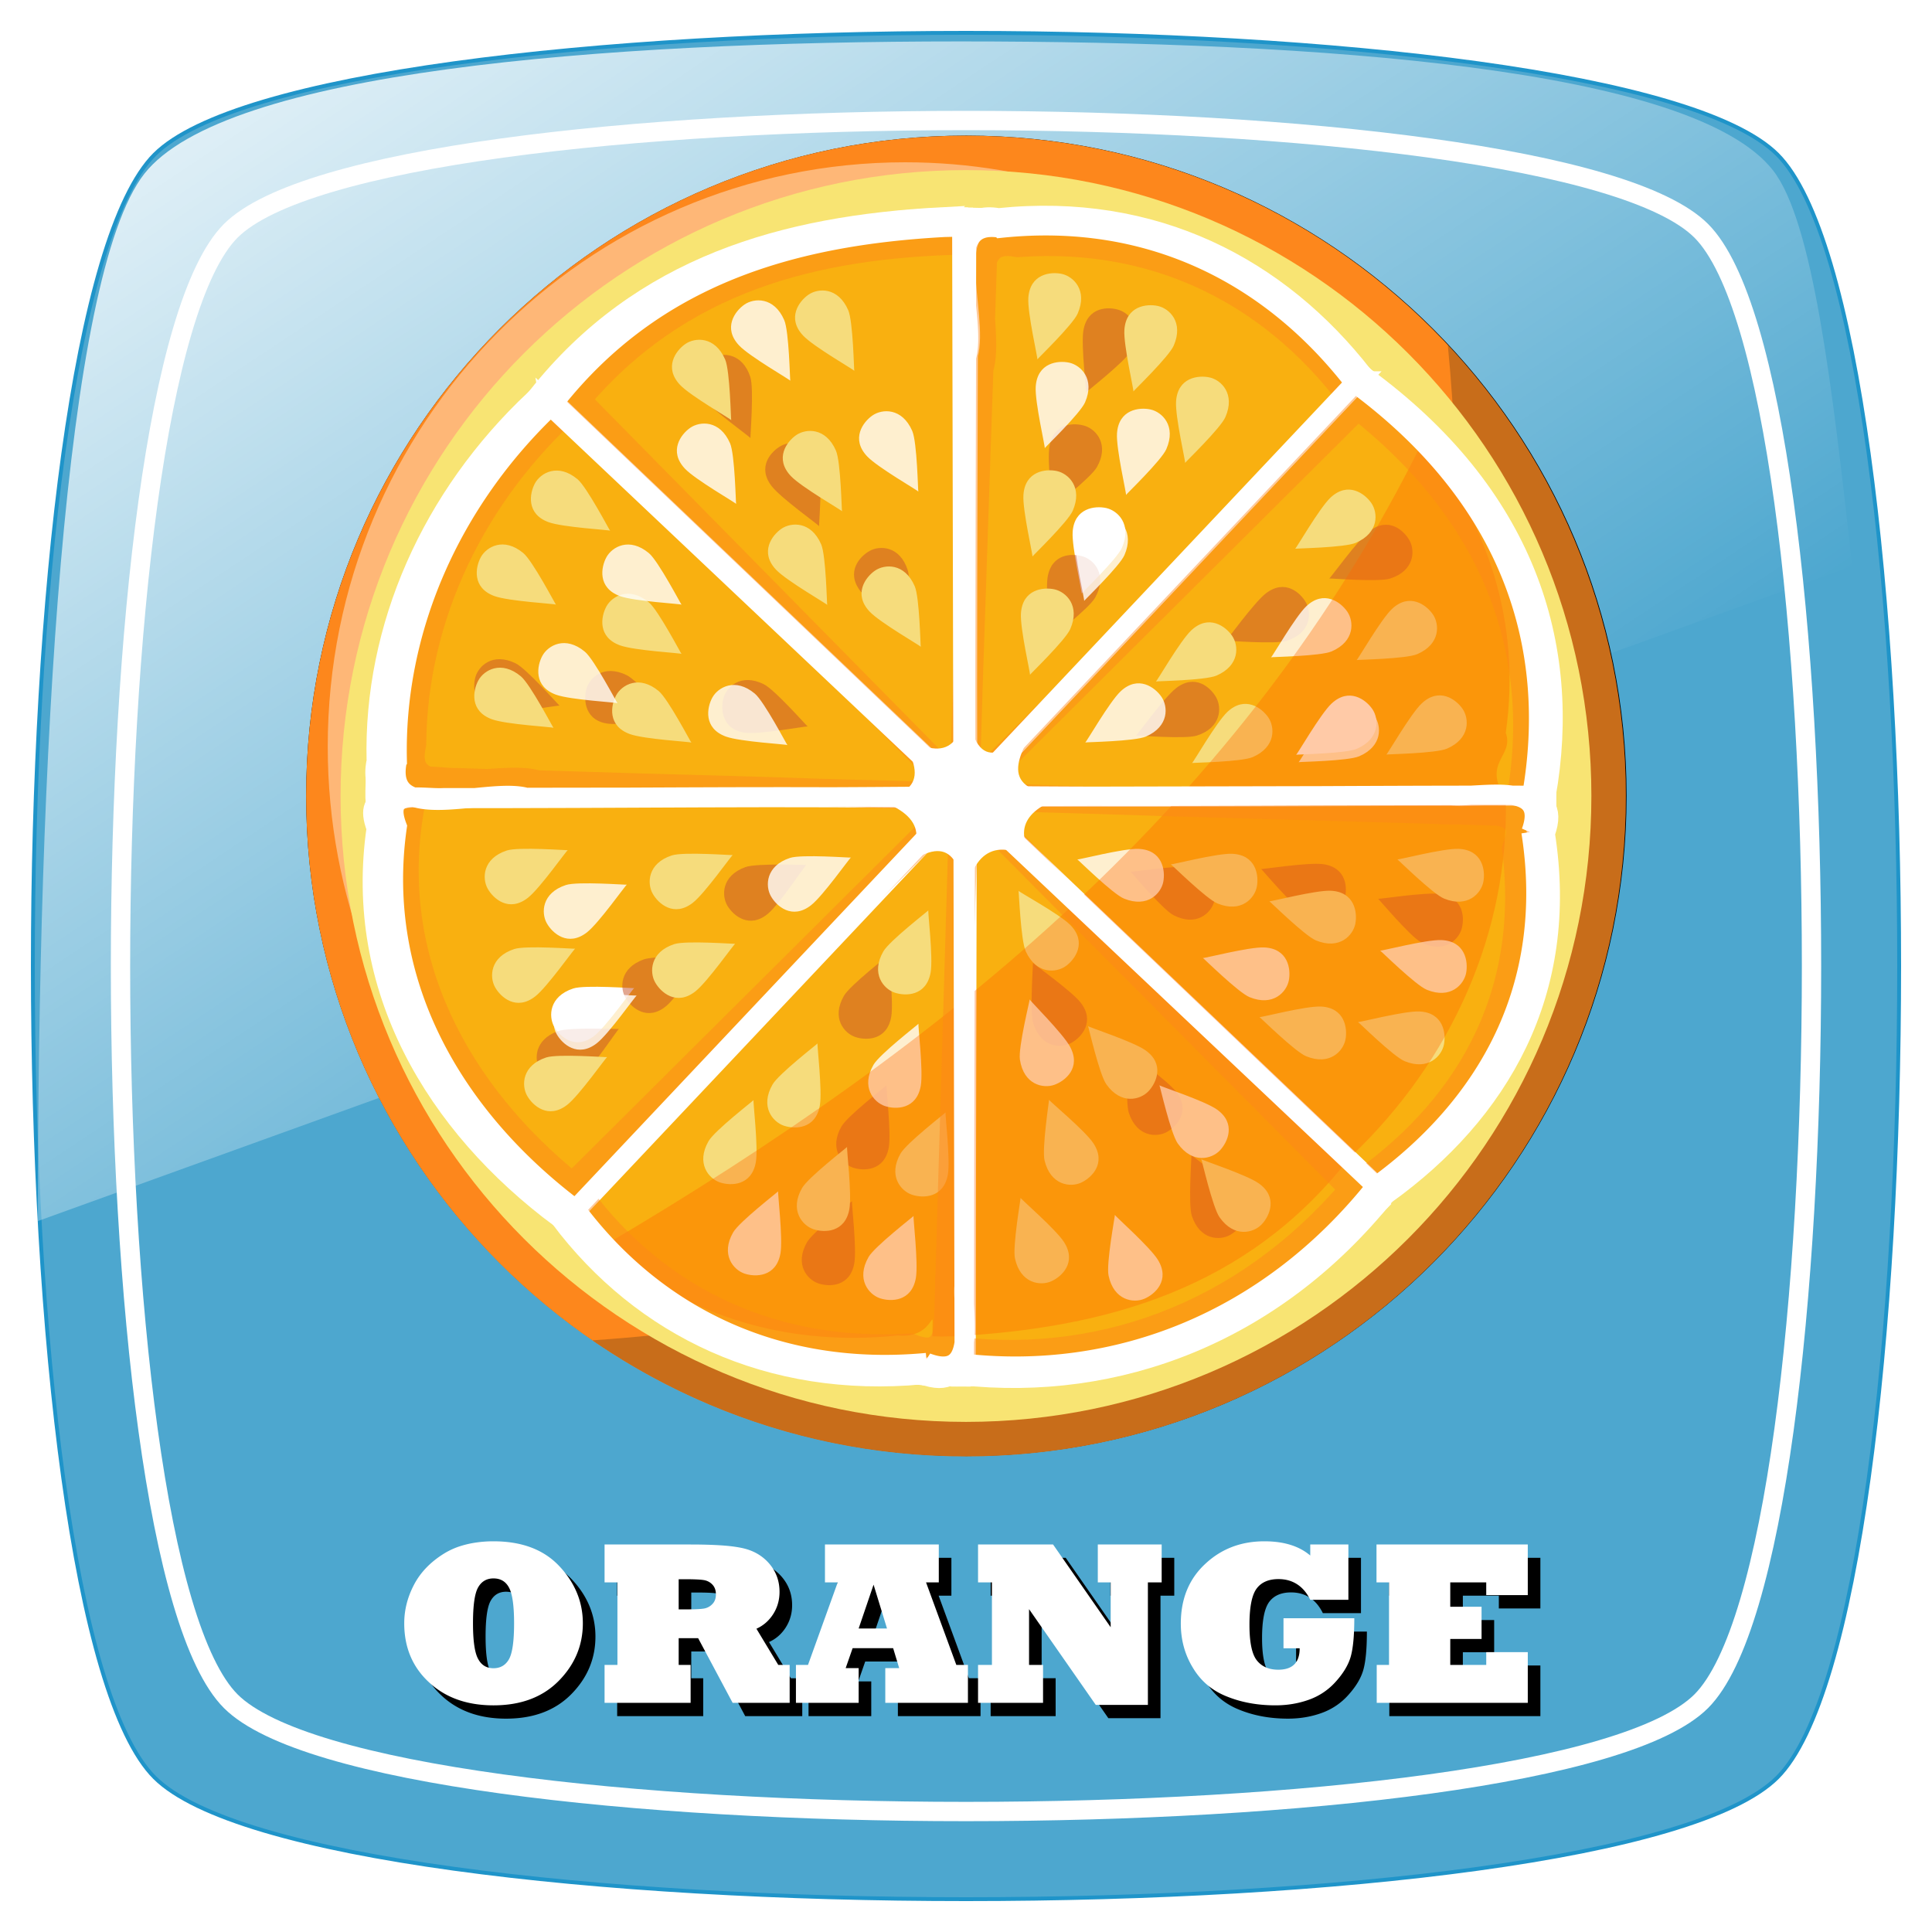 <svg xmlns="http://www.w3.org/2000/svg" viewBox="0 0 500 500"><defs><linearGradient id="a" y2="792.57" gradientUnits="userSpaceOnUse" x2="224.51" gradientTransform="matrix(.989 0 0 1.258 1.815 -139.81)" y1="487.66" x1="65.337"><stop offset="0" stop-color="#fff"/><stop offset="1" stop-color="#fff" stop-opacity="0"/></linearGradient><filter id="b"><feGaussianBlur stdDeviation="4.532"/></filter></defs><path d="M40 40C82-2 418-2 460 40s42 378 0 420-378 42-420 0S-2 82 40 40z" stroke="#1f94c9" fill="#4da7cf"/><path d="M59.727 59.73c38.055-38.055 342.49-38.055 380.55 0 38.055 38.055 38.055 342.49 0 380.55-38.055 38.055-342.49 38.055-380.55 0-38.055-38.055-38.055-342.49 0-380.55z" stroke-linejoin="round" stroke="#fff" stroke-width="5" fill="none"/><path d="M240.55 555.08c-93.417 0-190.42 7.813-211.18 34.232-20.848 26.53-27.639 151.68-27.555 271.05l469.52-169.49c-5.19-47.25-10.222-89.366-20.509-102.46-20.759-26.419-116.87-33.332-210.28-33.332z" fill="url(#a)" transform="translate(8 -544.36)"/><path d="M125.67 423.545c0 4.556.441 7.63 1.325 9.22.845 1.611 2.17 2.417 3.977 2.417 1.788 0 3.123-.776 4.007-2.328.884-1.57 1.326-4.674 1.326-9.31 0-4.497-.432-7.56-1.296-9.191-.845-1.61-2.19-2.416-4.036-2.416-1.768 0-3.094.776-3.978 2.328-.884 1.551-1.326 4.645-1.325 9.28zm-17.794 0c0-3.418.834-6.727 2.504-9.929 1.65-3.181 4.213-5.862 7.69-8.042a19.107 19.107 0 013.814-1.827 25.24 25.24 0 014.257-1.046 30.529 30.529 0 014.832-.368c7.346 0 13.031 2.15 17.058 6.452 2.003 2.12 3.516 4.419 4.537 6.894 1.021 2.474 1.532 5.096 1.532 7.866 0 5.715-2.082 10.684-6.246 14.907-4.163 4.222-9.79 6.334-16.88 6.334-6.855 0-12.414-1.984-16.676-5.951-4.281-3.948-6.422-9.045-6.422-15.29zM178.9 412.145v7.807h1.767c2.318 0 3.889-.069 4.714-.206a3.788 3.788 0 002.239-1.179c.609-.609.913-1.443.913-2.504 0-1.06-.304-1.905-.913-2.534-.609-.648-1.385-1.04-2.328-1.178-.903-.137-2.553-.206-4.949-.206zm3.093 31.994h-22.272v-9.81h3.33v-21.36h-3.33v-9.81h22.272c2.003 0 3.86.034 5.568.103 1.709.069 3.172.167 4.39.295 1.217.127 2.337.3 3.358.515 2.868.609 5.195 1.935 6.982 3.977 1.807 2.082 2.71 4.537 2.71 7.365 0 2.122-.55 4.046-1.649 5.775-1.1 1.709-2.543 2.965-4.33 3.77l5.656 9.37h2.946v9.81h-14.76l-8.927-16.734H178.9v6.923h3.093zM229.34 413.555l-3.86 11.342h7.336zm-3.86 30.58h-16.233v-9.81h3.123l7.69-21.36h-3.3v-9.81h29.46v9.81h-3.299l7.837 21.36h3.005v9.81h-21.39v-8.986h3.595l-1.561-5.155h-10.488l-1.798 5.155h3.359zM273.2 444.135h-16.822v-9.81h3.594v-21.36h-3.594v-9.81h19.415l14.907 21.418v-11.608h-3.33v-9.81h16.528v9.81h-3.564v31.7H286.84l-17.264-24.777v14.436h3.623zM339.61 430.025h-4.184v-7.778h18.325c0 4.478-.314 7.807-.943 9.987-.608 2.102-1.885 4.233-3.83 6.393a16.773 16.773 0 01-6.923 4.685c-2.71.982-5.617 1.473-8.72 1.473-4.616 0-8.809-.766-12.58-2.298-3.79-1.493-6.717-3.968-8.78-7.425-2.081-3.397-3.122-7.208-3.122-11.43 0-6.384 2.101-11.53 6.304-15.437 4.164-3.909 9.27-5.863 15.32-5.863 5.048 0 9.006 1.227 11.873 3.682v-2.857h9.87v14.318h-9.87c-.864-1.768-1.988-3.104-3.373-4.007-1.385-.903-3-1.355-4.846-1.355-2.593 0-4.498.844-5.716 2.533-1.198 1.69-1.797 4.793-1.797 9.31 0 4.498.629 7.552 1.886 9.162 1.276 1.63 3.132 2.446 5.568 2.445 3.692 0 5.538-1.846 5.538-5.538zM398.65 444.135h-39.095v-9.81h3.181v-21.36h-3.24v-9.81h39.153v13.11h-10.753v-3.3h-9.31v6.305h8.102v8.337h-8.102v6.717h9.31v-3.3h10.753z"/><g><path d="M479.43 253.1c0 125.15-101.46 226.61-226.61 226.61S26.21 378.25 26.21 253.1 127.67 26.49 252.82 26.49 479.43 127.95 479.43 253.1z" transform="matrix(.754 0 0 .754 59.47 15.123)" filter="url(#b)"/><path d="M420.772 206.008c0 94.386-76.46 170.906-170.774 170.906S79.223 300.394 79.223 206.008 155.683 35.1 249.998 35.1s170.774 76.52 170.774 170.907z" fill="#fd871c"/><path d="M234.259 42c-82.527 0-149.441 67.7-149.441 151.203 0 19.515 3.65 38.168 10.303 55.294 21.833 16.537 48.509 26.25 77.315 26.25 73.89 0 133.792-63.964 133.792-142.863 0-30.517-8.967-58.791-24.234-82.001-14.99-5.11-31.05-7.881-47.744-7.881z" opacity=".4" fill="#fff"/><path d="M374.689 89.252c14.63 150.919-45.842 245.573-221.345 257.627 27.486 18.922 60.766 30.026 96.649 30.026 94.316 0 170.783-76.528 170.783-170.92 0-45.147-17.517-86.183-46.087-116.735z" opacity=".225" fill="#151414"/><path d="M411.848 206.004c0 89.456-72.466 161.98-161.852 161.98S88.144 295.46 88.144 206.003s72.466-161.98 161.852-161.98 161.852 72.523 161.852 161.98z" fill="#f8e473"/><g stroke="#fff" stroke-width="7.148" fill="#fff"><path d="M-199.94-2.75c.293-.037.582-.09.875-.125-.26.032-.521.061-.781.094-.032.004-.062.027-.094.031zM-218.34.344c6.095-1.313 12.235-2.314 18.406-3.094-2.057.259-4.118.496-6.156.812-1.564.243-3.104.568-4.656.844-1.969.35-3.957.66-5.907 1.063-.567.117-1.121.253-1.687.375zM-228.53 2.813a215.654 215.654 0 015.906-1.47c-1.428.339-2.864.634-4.281 1-.547.142-1.08.324-1.625.47zM-238.25 5.656c2.289-.727 4.599-1.382 6.906-2.031-1.851.522-3.732.993-5.562 1.563-.455.141-.89.324-1.344.468zM-248.06 9c1.613-.6 3.25-1.128 4.875-1.688-.415.144-.836.261-1.25.407-.978.344-1.966.673-2.938 1.03-.228.085-.459.166-.687.25zM-309 44c-.149.122-.289.253-.438.375 2.498-2.05 5.16-3.874 7.75-5.813-2.433 1.822-4.96 3.518-7.312 5.438z" transform="matrix(.703 0 0 .696 370.129 59.34)"/><path d="M-310.12 44.906c.224-.185.463-.347.688-.531.148-.122.288-.254.437-.375-.373.305-.754.599-1.125.906zM-145.19 424.88c.27-.035.542-.058.813-.094a215.845 215.845 0 0017-2.937 215.919 215.919 0 01-17.813 3.031zM-172.75 426.5h-.031v.031h.031v-.031z" transform="matrix(.703 0 0 .696 370.129 59.34)"/><path d="M-172.78 419.41v7.094h.031l-.031-7.094zM-172.59 211.56h.25v-.281l-.25.281zM-172.94 211.56l-.281-.25v.25h.281zM-172.75 211.72l.156-.156h-.344l.188.156z" transform="matrix(.703 0 0 .696 370.129 59.34)"/><path d="M-172.75 211.72l-.188-.156h-.28v.656l.468-.5zM-172.34 212.16v-.594h-.25l-.156.156.406.438z" transform="matrix(.703 0 0 .696 370.129 59.34)"/><path d="M-172.34 212.16l-.406-.438-.469.5.438 207.19.437-207.25z" transform="matrix(.703 0 0 .696 370.129 59.34)"/><path d="M-171.66 211.56h-.688v.594l152.16 143.62-151.47-144.22z" transform="matrix(.703 0 0 .696 370.129 59.34)"/><path d="M-172.16 211.09l-.188.188v.28h.688l-.5-.468z" transform="matrix(.703 0 0 .696 370.129 59.34)"/><path d="M-172.31 210.91l-.031.375.187-.188-.156-.187zM-173.22 210.06v1.25l.281.25h.344l.25-.281.031-.375-.906-.844z" transform="matrix(.703 0 0 .696 370.129 59.34)"/><path d="M-173.22 210.06l.906.844.438-215.22c-.605-.003-1.208-.065-1.813-.063l.469 214.44zM-326.19 59.656c.622-.63 1.247-1.254 1.875-1.875-.404.4-.85.754-1.25 1.156-.224.225-.402.493-.625.719zM-329.72 63.531l156.5 147.78v-1.25L-328.5 62.191c-.418.437-.804.903-1.219 1.344zM-361.91 107.5c-.079.143-.14.294-.219.438.825-1.512 1.703-2.98 2.563-4.47-.78 1.35-1.593 2.664-2.344 4.032z" transform="matrix(.703 0 0 .696 370.129 59.34)"/><path d="M-362.38 108.31c.072-.132.178-.243.25-.375.078-.143.14-.294.219-.438-.151.276-.32.537-.469.813z" transform="matrix(.703 0 0 .696 370.129 59.34)"/><path d="M-363.91 111.28c.585-1.12 1.175-2.232 1.781-3.344-.072.132-.178.243-.25.375-.53.976-1.015 1.984-1.531 2.969zM-371.19 126.56c.383-.898.824-1.765 1.219-2.656-.34.766-.732 1.51-1.063 2.281-.053.124-.103.25-.156.375zM-378.47 146.28c-.056.176-.101.355-.156.531a213.662 213.662 0 012.125-6.375c-.672 1.938-1.351 3.882-1.97 5.844z" transform="matrix(.703 0 0 .696 370.129 59.34)"/><path d="M-378.75 147.16c.036-.116.089-.227.125-.344.055-.176.1-.355.156-.531-.092.293-.19.582-.281.875zM-384.66 171.22c.271-1.448.511-2.9.813-4.344-.062.293-.128.582-.188.875-.234 1.147-.41 2.316-.625 3.469zM-387.72 194.75c.46-6.094 1.148-12.171 2.125-18.219-.587 3.64-1.097 7.3-1.5 11-.26 2.394-.444 4.802-.625 7.219z" transform="matrix(.703 0 0 .696 370.129 59.34)"/><path d="M-387.97 750.36c-5.195 25.529 33.84 9.715 48.955 13.888 55.265-.123 110.53.039 165.8-.575-52.167-49.26-104.33-98.521-156.5-147.78-37.915 35.99-59.469 84.697-58.25 134.47z" transform="matrix(.703 0 0 .696 370.129 -325.3)"/><path d="M-388.38 212.03h.156c-.02-4.68-.032-9.356.25-14.031-.26 4.337-.437 8.692-.437 13.094 0 .315.03.623.031.938z" transform="matrix(.703 0 0 .696 370.129 59.34)"/><path d="M-388.28 215.84c-.028-1.271.068-2.54.063-3.813h-.157c.005 1.069.043 2.124.063 3.188.004.209.026.416.031.625zM-388.06 222.94c-.073-1.356-.077-2.731-.125-4.094-.004-.104-.028-.208-.031-.312.05 1.469.077 2.945.156 4.406z" transform="matrix(.703 0 0 .696 370.129 59.34)"/><path d="M-386.91 236.22c-.673-5.768-1.073-11.575-1.281-17.375.048 1.363.051 2.738.125 4.094.139 2.563.366 5.118.594 7.656.09 1.009.145 2.026.25 3.031.09.87.211 1.727.312 2.594zM-383.47 256.94c-1.252-5.78-2.226-11.587-3-17.438.217 1.648.402 3.302.656 4.938.13.838.298 1.664.438 2.5.086.512.192 1.02.281 1.53.4 2.285.78 4.586 1.25 6.845.114.545.257 1.08.375 1.625zM-381.53 265.19c.108.419.233.832.344 1.25-.393-1.483-.734-2.98-1.094-4.469.24.995.433 2.011.687 3 .02.074.044.145.063.219zM-381.41 265.72c.063.242.155.477.219.719-.111-.418-.236-.831-.344-1.25.045.176.08.355.125.531z" transform="matrix(.703 0 0 .696 370.129 59.34)"/><path d="M-381.41 265.72c-.046-.176-.08-.355-.125-.531-.019-.074-.044-.145-.063-.219-.254-.99-.446-2.005-.687-3-.04-.167-.085-.333-.125-.5-.135-.562-.276-1.124-.406-1.688.458 1.984.894 3.976 1.406 5.938zM-381.03 267.03l-.156-.594c-.064-.242-.156-.476-.219-.719.115.442.257.872.375 1.313zM-380.91 267.5c.402 1.486.849 2.965 1.281 4.438-.478-1.628-.966-3.263-1.406-4.907l.125.469z" transform="matrix(.703 0 0 .696 370.129 59.34)"/><path d="M-380.19 270.12c.172.607.385 1.207.563 1.813-.433-1.473-.88-2.952-1.282-4.438.238.878.47 1.751.719 2.625zM-378.59 275.47c.135.433.3.85.438 1.281a215.875 215.875 0 01-1.407-4.625c.302 1.025.558 2.075.875 3.094.027.085.067.165.094.25z" transform="matrix(.703 0 0 .696 370.129 59.34)"/><path d="M-378.47 275.94c.14.445.326.869.469 1.313-.054-.167-.104-.334-.157-.5-.137-.432-.302-.849-.437-1.282.048.154.077.316.125.469z" transform="matrix(.703 0 0 .696 370.129 59.34)"/><path d="M-378.47 275.94c-.048-.153-.077-.315-.125-.469-.027-.085-.067-.164-.094-.25-.317-1.019-.573-2.068-.875-3.094-.015-.05-.016-.105-.03-.156-.005-.012-.029-.019-.032-.031-.178-.606-.39-1.206-.563-1.813a213.953 213.953 0 001.72 5.813zM-377.88 277.75c-.053-.163-.072-.337-.125-.5-.143-.444-.329-.868-.469-1.313.191.607.398 1.208.594 1.813z" transform="matrix(.703 0 0 .696 370.129 59.34)"/><path d="M-376.88 280.62c-.383-1.125-.76-2.242-1.125-3.375.052.163.072.337.125.5.313.965.673 1.916 1 2.875zM-375.09 285.81c-.038-.102-.056-.21-.094-.313-.032-.087-.093-.162-.125-.25.07.19.15.374.22.563z" transform="matrix(.703 0 0 .696 370.129 59.34)"/><path d="M-374.97 286.12c-.077-.207-.142-.417-.219-.625.038.102.056.21.094.313.039.105.086.206.125.312z" transform="matrix(.703 0 0 .696 370.129 59.34)"/><path d="M-374.78 286.56a214.076 214.076 0 01-1.75-4.906c.413 1.192.786 2.41 1.219 3.594.032.087.093.162.125.25.076.207.142.417.219.625.055.149.131.288.187.437zM-372.5 292.38c-.702-1.722-1.404-3.443-2.063-5.188a213.57 213.57 0 001.657 4.22c.13.324.274.644.406.968zM-371.19 295.62c-.035-.082-.059-.168-.094-.25l-.156-.375c-.197-.467-.369-.938-.562-1.406-.169-.407-.335-.811-.5-1.219.44 1.083.854 2.176 1.312 3.25zM-370.88 296.34c.308.715.653 1.415.969 2.125-.422-.95-.873-1.887-1.281-2.844l.28.656c.01.022.023.042.032.063zM-367.12 304.56c-.157-.327-.282-.672-.438-1-.03-.063-.063-.125-.093-.188.185.391.344.799.531 1.188zM-362.38 313.88c-.248-.457-.443-.947-.688-1.406-.118-.223-.257-.434-.375-.656.363.684.694 1.382 1.063 2.062z" transform="matrix(.703 0 0 .696 370.129 59.34)"/><path d="M-362.16 314.25c-.32-.586-.593-1.193-.906-1.781.245.459.44.95.687 1.406.07.127.15.248.219.375zM-339.16 348.25c-.129-.156-.216-.344-.344-.5-.014-.017-.048-.014-.062-.031.141.172.264.36.406.531z" transform="matrix(.703 0 0 .696 370.129 59.34)"/><path d="M-339.12 348.31c.084.102.197.18.281.281-.228-.275-.43-.568-.656-.844.128.157.215.345.344.5.014.018.017.046.031.063zM-325.25 363.56c.219.219.468.407.688.625-.44-.436-.878-.874-1.313-1.313.218.22.406.469.625.688z" transform="matrix(.703 0 0 .696 370.129 59.34)"/><path d="M-320.31 920.39c49.031-51.938 98.062-103.88 147.09-155.81-65.587-1.216-131.31-.053-196.95-.227-9.102.514-23.433-3.87-17.805 10.98-8.51 59.446 21.595 110.46 67.664 145.06z" transform="matrix(.703 0 0 .696 370.129 -325.3)"/><path d="M-310.91 376.62c.091.076.19.143.281.219-1.577-1.314-3.023-2.768-4.562-4.125 1.448 1.277 2.798 2.667 4.28 3.906zM-310.59 376.88c-.011-.009-.02-.022-.031-.031-.092-.076-.19-.143-.281-.219.102.085.21.165.312.25zM-309.72 377.66c-.074-.06-.145-.127-.219-.188-.108-.089-.204-.191-.312-.28.182.15.348.318.531.468z" transform="matrix(.703 0 0 .696 370.129 59.34)"/><path d="M-308.91 378.25c-.563-.46-1.128-.91-1.688-1.375.12.1.225.214.344.313.108.089.205.191.313.28.074.062.145.127.218.188.26.213.553.382.813.594z" transform="matrix(.703 0 0 .696 370.129 59.34)"/><path d="M-308.91 378.25c-.26-.212-.554-.38-.813-.594.034.028.06.066.094.094.225.185.493.316.719.5zM-308.34 378.69c-.155-.126-.314-.248-.469-.375-.029-.024-.065-.039-.093-.063.184.15.378.289.562.438zM-293.88 389.5c-2.067-1.406-3.985-2.994-6-4.469 1.977 1.448 3.848 3.026 5.875 4.406.038.026.087.037.125.063z" transform="matrix(.703 0 0 .696 370.129 59.34)"/><path d="M-293.81 389.53c-5.003-3.4-9.84-7.045-14.531-10.844l.313.25c2.64 2.13 5.415 4.087 8.156 6.094 2.015 1.475 3.933 3.063 6 4.469.019.012.043.018.062.03zM-293.12 390.06c-.073-.05-.115-.138-.188-.188-.043-.029-.081-.064-.125-.093-.019-.013-.043-.019-.062-.031-.105-.072-.207-.148-.313-.22.24.164.448.37.688.532z" transform="matrix(.703 0 0 .696 370.129 59.34)"/><path d="M-293.06 390.09c.858.578 1.758 1.09 2.625 1.656-.54-.353-1.087-.704-1.625-1.062-.168-.112-.332-.232-.5-.344-.245-.164-.506-.304-.75-.469.073.05.115.139.188.188.019.013.043.018.062.03zM-285.44 394.97c.163.1.336.181.5.281a216.124 216.124 0 01-5.5-3.5c.327.213.64.445.969.657.197.126.396.248.594.375 1.113.712 2.217 1.432 3.343 2.125l.094.062z" transform="matrix(.703 0 0 .696 370.129 59.34)"/><path d="M-284.59 395.5c-.121-.074-.223-.176-.344-.25-.163-.1-.336-.18-.5-.281.284.174.56.358.844.531zM-266.91 405.09c.223.108.433.236.656.344 1.27.611 2.565 1.165 3.844 1.75-1.505-.688-3.007-1.37-4.5-2.094zM-267.5 404.84c.193.095.4.156.594.25a214.095 214.095 0 01-7.344-3.75c.889.475 1.791.943 2.687 1.406 1.35.698 2.696 1.424 4.063 2.094z" transform="matrix(.703 0 0 .696 370.129 59.34)"/><path d="M-266.81 405.19c.185.09.377.16.563.25-.224-.108-.434-.235-.657-.344-.193-.094-.4-.155-.594-.25.168.082.333.169.5.25.063.03.125.063.188.094z" transform="matrix(.703 0 0 .696 370.129 59.34)"/><path d="M-266.25 405.47c1.265.61 2.566 1.133 3.844 1.719-1.28-.585-2.574-1.139-3.844-1.75-.185-.09-.378-.16-.563-.25.189.091.374.19.563.281zM-258.34 409.06c.06.026.127.036.188.063-.946-.409-1.875-.86-2.813-1.282.882.396 1.737.835 2.625 1.22zM-243.31 414.84c-1.332-.46-2.675-.888-4-1.375.136.05.27.106.406.156 1.187.435 2.398.805 3.594 1.219zM-237.78 416.72c-.148-.047-.29-.11-.438-.156-.06-.02-.127-.012-.187-.031.208.066.417.121.625.187zM-232.22 418.34c-2.004-.573-4.01-1.15-6-1.781.148.047.29.11.438.156.094.03.186.064.28.094 1.753.55 3.52 1.027 5.282 1.53zM-221.34 421.16c-2.39-.55-4.781-1.117-7.156-1.75.315.084.621.198.937.281.03.008.065-.008.094 0 2.03.53 4.083.999 6.125 1.47zM-212.72 422.97c.393.074.794.116 1.188.188-1.958-.356-3.926-.684-5.875-1.094 1.558.328 3.124.613 4.687.906z" transform="matrix(.703 0 0 .696 370.129 59.34)"/><path d="M-211.47 423.19c-.022-.004-.04-.027-.063-.031-.393-.072-.794-.114-1.187-.188.415.078.834.144 1.25.219zM-208.19 423.78c-.533-.088-1.062-.19-1.594-.281.491.085.977.2 1.469.281.04.007.085-.007.125 0zM-207.12 423.97c-.158-.025-.311-.068-.469-.094-.105-.017-.207-.045-.312-.062-.093-.016-.188-.016-.281-.031.355.058.706.13 1.062.187zM-206.66 424.03c-.156-.025-.313-.037-.469-.063.053.008.104.023.156.032.104.016.21.015.313.03z" transform="matrix(.703 0 0 .696 370.129 59.34)"/><path d="M-189.12 426.03c-6.184-.466-12.333-1.158-18.469-2.156.158.025.311.068.469.093.156.025.312.038.469.063 5.82.922 11.668 1.557 17.53 2z" transform="matrix(.703 0 0 .696 370.129 59.34)"/><path d="M-189.12 426.03c-5.864-.443-11.71-1.079-17.531-2 .356.056.706.133 1.063.188 3.568.545 7.156 1.006 10.78 1.374 1.885.192 3.79.295 5.688.438z" transform="matrix(.703 0 0 .696 370.129 59.34)"/><path d="M-189.12 426.03c-1.899-.143-3.803-.246-5.688-.438-3.624-.368-7.212-.83-10.78-1.375-.357-.054-.707-.13-1.063-.187-.104-.016-.209-.015-.313-.031 5.865.934 11.832 1.58 17.844 2.031zM-188.81 426.06c-.053-.004-.103-.027-.156-.031-.052-.004-.105.004-.156 0 .104.008.207.023.312.031zM-188.62 426.09c-.022-.002-.04-.03-.063-.031-.04-.003-.083.003-.125 0 .063.005.125.026.188.031z" transform="matrix(.703 0 0 .696 370.129 59.34)"/><path d="M-188.41 426.09c-.094-.007-.187-.024-.281-.031.022.002.04.03.062.031.073.005.146-.005.219 0z" transform="matrix(.703 0 0 .696 370.129 59.34)"/><path d="M-187 978.58c19.613 7.442 13.531-17.439 14.172-29.076l-.39-184.92c-49.031 51.938-98.062 103.88-147.09 155.81 30.37 40.75 76.942 63.449 133.31 58.188z" transform="matrix(.703 0 0 .696 370.129 -325.3)"/><path d="M-185.97 426.28c4.394.267 8.788.25 13.188.25v-.031c-4.679 0-9.359.02-14.031-.281.251.016.498.047.75.062.031.002.062-.002.094 0z" transform="matrix(.703 0 0 .696 370.129 59.34)"/><path d="M-172.78 426.72v-.188c-4.399.001-8.794.018-13.188-.25 4.367.264 8.754.438 13.188.438z" transform="matrix(.703 0 0 .696 370.129 59.34)"/><path d="M-172.75 426.72v-.188h-.031v.188h.031z" transform="matrix(.703 0 0 .696 370.129 59.34)"/><path d="M-168.91 426.62c-1.282.023-2.561-.094-3.844-.094v.188c1.29 0 2.56-.071 3.844-.094z" transform="matrix(.703 0 0 .696 370.129 59.34)"/><path d="M-168.69 426.62c.105-.002.208-.03.313-.031-1.46.03-2.916-.095-4.375-.094v.031c1.282 0 2.561.117 3.843.094h.219zM-164.5 426.5c5.675-.218 11.356-.65 17-1.313a217.336 217.336 0 01-18.188 1.344c.301-.01.605.011.906 0 .094-.003.188-.027.282-.03z" transform="matrix(.703 0 0 .696 370.129 59.34)"/><path d="M-161.69 426.44c3.675-.186 7.313-.476 10.938-.844 1.092-.11 2.163-.279 3.25-.406a217.194 217.194 0 01-17 1.313c.935-.036 1.88-.016 2.813-.063z" transform="matrix(.703 0 0 .696 370.129 59.34)"/><path d="M-146.84 425.12c-.186.022-.376.009-.563.031-.031.004-.062.028-.093.031-1.088.128-2.158.296-3.25.407a216.64 216.64 0 01-10.938.843c5.003-.253 9.936-.723 14.844-1.312z" transform="matrix(.703 0 0 .696 370.129 59.34)"/><path d="M-146.12 425.03c.063-.008.125-.024.188-.031.251-.032.498-.093.75-.125-.74.094-1.477.194-2.22.281.187-.022.377-.009.563-.031.02-.002.042.002.063 0 .219-.027.437-.067.656-.094z" transform="matrix(.703 0 0 .696 370.129 59.34)"/><path d="M-145.09 424.91c.241-.031.478-.093.719-.125-.27.036-.542.06-.813.094-.251.032-.498.093-.75.125.27-.034.543-.06.813-.094h.031z" transform="matrix(.703 0 0 .696 370.129 59.34)"/><path d="M-129.34 422.34c-3.51.718-7.056 1.33-10.625 1.875-1.459.223-2.938.369-4.406.563-.241.031-.478.093-.719.124 5.3-.68 10.577-1.504 15.75-2.562z" transform="matrix(.703 0 0 .696 370.129 59.34)"/><path d="M-126.34 421.66c-.342.075-.689.114-1.031.188a215.857 215.857 0 01-17 2.937c1.468-.194 2.947-.34 4.406-.563a214.916 214.916 0 0010.625-1.874c1.011-.207 1.994-.467 3-.688zM-113.22 418.31c-.114.033-.23.061-.344.094.092-.027.19-.036.281-.063.023-.006.041-.025.063-.031zM-97.594 413.22c.096-.036.185-.09.281-.125a214.31 214.31 0 01-5.437 1.938c.374-.129.752-.245 1.125-.375 1.348-.472 2.695-.94 4.031-1.438zM-91.781 410.94c-.33.134-.67.243-1 .375.235-.094.484-.155.719-.25.095-.038.186-.086.281-.125z" transform="matrix(.703 0 0 .696 370.129 59.34)"/><path d="M-91.719 410.91c-.35.142-.711.266-1.063.406.331-.132.67-.24 1-.375.022-.009.042-.022.063-.03zM-88.875 409.78c-.586.248-1.193.445-1.781.688-.354.145-.708.293-1.063.437.943-.383 1.908-.73 2.844-1.125z" transform="matrix(.703 0 0 .696 370.129 59.34)"/><path d="M-88.844 409.78c.214-.09.411-.221.625-.313-.808.344-1.626.667-2.438 1 .589-.242 1.196-.44 1.782-.687.009-.004.022.004.031 0z" transform="matrix(.703 0 0 .696 370.129 59.34)"/><path d="M-87.969 409.38c-.082.035-.168.059-.25.094-.214.091-.41.221-.625.312.297-.126.578-.279.875-.406zM-87.844 409.34c.056-.024.1-.07.156-.094-.094.04-.187.085-.281.125.039-.016.086-.014.125-.03zM-81.406 406.38c-1.852.868-3.714 1.746-5.594 2.563 1.176-.511 2.335-1.032 3.5-1.563.157-.072.312-.147.469-.219.547-.25 1.08-.526 1.625-.781zM-79.312 405.44c.18-.087.35-.194.531-.281-.87.421-1.75.81-2.625 1.219.69-.324 1.408-.607 2.094-.938z" transform="matrix(.703 0 0 .696 370.129 59.34)"/><path d="M-79.312 405.44c-.686.33-1.403.614-2.094.938-.545.254-1.078.53-1.625.78.645-.295 1.296-.572 1.938-.874.105-.05.207-.107.312-.156.49-.231.98-.453 1.469-.688zM-78.719 405.16c-.017.008-.045-.008-.063 0-.18.087-.35.194-.53.281.197-.095.395-.185.593-.281z" transform="matrix(.703 0 0 .696 370.129 59.34)"/><path d="M-78.719 405.16c-.198.096-.396.186-.594.281-.488.235-.979.457-1.469.688.688-.325 1.38-.637 2.063-.969zM-55.438 391.97c-1.503.977-3.003 1.966-4.531 2.906.02-.012.043-.019.062-.031 1.51-.93 2.983-1.91 4.47-2.875zM-52.219 389.91c.092-.062.158-.157.25-.219-.086.059-.164.13-.25.188-.338.228-.692.43-1.031.656.334-.223.698-.4 1.031-.625z" transform="matrix(.703 0 0 .696 370.129 59.34)"/><path d="M-52.219 389.91c-.333.225-.697.402-1.031.625l-.469.313c.491-.327 1.012-.608 1.5-.938zM-51.906 389.66c-.02.013-.043.018-.063.031-.091.062-.158.157-.25.219.111-.075.202-.175.313-.25zM-36.188 377.91c.184-.15.38-.286.563-.438.165-.136.304-.3.468-.437-.347.289-.682.589-1.031.875z" transform="matrix(.703 0 0 .696 370.129 59.34)"/><path d="M-36.188 377.91c.349-.286.684-.586 1.031-.875-.433.36-.877.706-1.312 1.063.087-.072.194-.117.28-.188z" transform="matrix(.703 0 0 .696 370.129 59.34)"/><path d="M-36.188 377.91c-.087.071-.194.116-.281.188-.034.027-.06.065-.094.093.121-.099.254-.182.375-.281zM-34.812 376.75c-.069.057-.15.099-.219.156-.045.038-.08.088-.125.125-.164.137-.303.302-.468.438-.184.15-.38.287-.563.437.464-.38.914-.772 1.375-1.156zM-19.312 362.44c-.615.624-1.223 1.26-1.844 1.875.047-.047.11-.078.156-.125.439-.435.877-.873 1.313-1.313l.187-.187c.073-.074.115-.176.188-.25z" transform="matrix(.703 0 0 .696 370.129 59.34)"/><path d="M-16.469 911.67c-51.937-49.074-103.92-98.1-155.88-147.16-.12 71.448-.363 142.9-.406 214.34 57.436 6.335 115.07-15.411 156.28-67.188z" transform="matrix(.703 0 0 .696 370.129 -325.3)"/><path d="M-5.719 347.31c-.388.476-.763.964-1.156 1.438.371-.447.727-.896 1.094-1.344.024-.03.039-.065.062-.094zM21.156 305.38c-.857 1.76-1.784 3.486-2.688 5.219.16-.306.342-.6.5-.906.135-.262.273-.52.407-.782.6-1.177 1.202-2.342 1.78-3.53zM34.688 269.78c-.632 2.244-1.262 4.492-1.969 6.719a215.054 215.054 0 001.906-6.438c.027-.092.037-.189.063-.281zM35.094 268.44c.089-.322.163-.646.25-.969-.177.658-.379 1.313-.563 1.969.095-.337.22-.663.313-1zM36.062 265c-.098.38-.244.746-.344 1.125-.016.061-.015.126-.031.188.117-.442.261-.87.375-1.313z" transform="matrix(.703 0 0 .696 370.129 59.34)"/><path d="M37.188 260.09a214.783 214.783 0 01-1.469 6.031c.1-.38.246-.745.344-1.125.416-1.619.745-3.273 1.125-4.906zM38.094 256.19c-.043.2-.113.393-.156.594-.005.02.004.042 0 .062.047-.22.11-.436.156-.656z" transform="matrix(.703 0 0 .696 370.129 59.34)"/><path d="M39.188 250.41a214.872 214.872 0 01-1.25 6.375c.043-.2.114-.393.156-.594.011-.052.02-.104.032-.156.397-1.873.715-3.745 1.062-5.625z" transform="matrix(.703 0 0 .696 370.129 59.34)"/><path d="M42.344 777.33c7.269-19.938-18.776-12.836-30.615-13.807l-183.39.401c51.746 49.243 103.44 98.541 155.22 147.75 41.991-30.455 68.012-75.349 58.781-134.34z" transform="matrix(.703 0 0 .696 370.129 -325.3)"/><path d="M42.844 211.09h-.219c.001 4.627.014 9.254-.281 13.875.292-4.591.5-9.21.5-13.875z" transform="matrix(.703 0 0 .696 370.129 59.34)"/><path d="M42.719 206.47c.033 1.542-.094 3.083-.094 4.625h.219c0-1.552-.092-3.081-.125-4.625zM42.656 204.31c.02.666.048 1.333.063 2-.013-.584-.014-1.167-.032-1.75-.002-.084-.028-.167-.031-.25zM37.75 164.56c1.397 6.346 2.462 12.727 3.281 19.156-.046-.364-.077-.73-.125-1.094-.661-5.006-1.407-9.983-2.406-14.875-.219-1.072-.515-2.12-.75-3.187zM36.062 157.22c-.223-.866-.517-1.701-.75-2.563.793 2.933 1.52 5.886 2.188 8.844-.473-2.096-.905-4.209-1.438-6.28z" transform="matrix(.703 0 0 .696 370.129 59.34)"/><path d="M35.25 154.34c.028.102.035.21.063.313.233.861.527 1.696.75 2.562-.25-.969-.55-1.912-.813-2.875zM33.188 147.16c-.183-.59-.406-1.162-.594-1.75.782 2.452 1.496 4.933 2.188 7.406-.53-1.89-1.015-3.788-1.594-5.656z" transform="matrix(.703 0 0 .696 370.129 59.34)"/><path d="M33.188 147.16c.58 1.868 1.064 3.767 1.594 5.656.009.032.022.062.031.094.088.313.195.624.281.937-.616-2.24-1.22-4.477-1.906-6.687zM32.531 145.19c.023.072.04.147.063.219.187.588.41 1.16.593 1.75-.205-.662-.445-1.31-.656-1.969zM31.562 142.28c.326.968.656 1.932.969 2.906-.026-.081-.037-.168-.063-.25-.287-.89-.608-1.77-.906-2.656zM29.094 135.28c.792 2.115 1.526 4.24 2.25 6.375-.53-1.56-1.029-3.144-1.594-4.688-.208-.568-.443-1.12-.656-1.687zM21.188 116.91c.454.936.904 1.871 1.344 2.813-.326-.695-.636-1.404-.969-2.094-.117-.244-.257-.476-.375-.72zM16.219 107.28c.898 1.634 1.741 3.285 2.594 4.938-.327-.633-.636-1.278-.969-1.907a212.17 212.17 0 00-1.625-3.03z" transform="matrix(.703 0 0 .696 370.129 59.34)"/><path d="M16.219 107.28a213.457 213.457 0 011.625 3.031c-.35-.662-.674-1.342-1.031-2-.19-.35-.402-.682-.594-1.031zM12.375 100.62c.383.642.749 1.293 1.125 1.938-.174-.3-.324-.61-.5-.907-.205-.347-.418-.685-.625-1.03zM11.219 98.688c.393.643.77 1.291 1.156 1.938-.246-.413-.47-.84-.719-1.25-.14-.233-.295-.456-.437-.688zM-7.281 72.969c-2.358-2.821-4.91-5.46-7.406-8.156 2.63 2.841 5.305 5.645 7.78 8.625-.127-.154-.246-.316-.374-.469z" transform="matrix(.703 0 0 .696 370.129 59.34)"/><path d="M-7.281 72.969c.128.153.247.315.375.469.013.016.049.015.062.031-.141-.17-.295-.33-.437-.5zM-20.312 58.625c-.314-.314-.685-.563-1-.875.756.747 1.507 1.495 2.25 2.25-.434-.442-.812-.937-1.25-1.375z" transform="matrix(.703 0 0 .696 370.129 59.34)"/><path d="M-21.438 57.625l.125.125c.315.312.686.561 1 .875-.355-.355-.768-.648-1.125-1z" transform="matrix(.703 0 0 .696 370.129 59.34)"/><path d="M-24.562 607.11l-147.59 156.34c71.586.929 143.19-.163 214.78 0 9.85-56.212-7.419-112.43-67.188-156.34z" transform="matrix(.703 0 0 .696 370.129 -325.3)"/><path d="M-36.75 43.875c.654.534 1.319 1.051 1.969 1.594-.278-.232-.534-.488-.813-.719-.372-.308-.781-.57-1.156-.875zM-54.438 30.906c.887.584 1.776 1.151 2.656 1.75-.11-.075-.202-.175-.312-.25-.767-.519-1.57-.99-2.344-1.5zM-112.75 4.031c1.65.477 3.296.92 4.938 1.438-.284-.09-.56-.193-.844-.282-1.348-.419-2.735-.762-4.094-1.156zM-121.22 1.75c1.043.256 2.085.51 3.125.781-.191-.05-.371-.138-.563-.187-.848-.22-1.71-.385-2.562-.594zM-155.88-3.781c6.082.475 12.154 1.166 18.188 2.156-.628-.103-1.245-.246-1.875-.344-2.043-.316-4.126-.554-6.188-.812-1.477-.185-2.95-.408-4.437-.563-1.48-.154-2.98-.22-4.469-.344-.406-.033-.812-.062-1.219-.093z" transform="matrix(.703 0 0 .696 370.129 59.34)"/><path d="M-158.91 548.36c-24.282-4.184-8.664 34.109-13.046 48.953-.112 55.38-.4 110.76-.204 166.14l147.59-156.34c-31.146-40.423-77.059-64.744-134.34-58.75z" transform="matrix(.703 0 0 .696 370.129 -325.3)"/><path d="M-171.88-4.469v.156c4.326.018 8.649.037 12.969.313-.9-.057-1.784-.173-2.688-.219-.269-.014-.542-.018-.812-.031a219.24 219.24 0 00-9.469-.219z" transform="matrix(.703 0 0 .696 370.129 59.34)"/><path d="M-173.69-4.469v.094c.605-.003 1.208.06 1.813.062v-.156c-.304-.001-.603-.031-.907-.031s-.602.03-.906.031zM-175.91-4.406c.74-.011 1.479.034 2.219.031v-.094c-.744.003-1.477.052-2.219.063z" transform="matrix(.703 0 0 .696 370.129 59.34)"/><path d="M-180.28 548.05c-57.422 3.123-110.11 18-148.22 66.5 51.76 49.292 103.52 98.583 155.28 147.88l-.469-214.44c-2.198-.07-4.395.024-6.594.063z" transform="matrix(.703 0 0 .696 370.129 -325.3)"/><path d="M-183.31-4.219c-.218.01-.439-.01-.656 0-2.174.111-4.313.325-6.469.5-1.646.134-3.302.205-4.938.375-.775.081-1.54.224-2.312.313 5.781-.67 11.595-1.08 17.406-1.281-1.009.034-2.026.045-3.031.093z" transform="matrix(.703 0 0 .696 370.129 59.34)"/></g><path d="M250.125 206.341h.171v-.193l-.171.193zM249.888 206.341l-.193-.172v.172h.193zM250.016 206.45l.108-.108h-.236l.128.107z" stroke="#fff" stroke-width="5" fill="#f9b010"/><path d="M250.016 206.45l-.128-.108h-.193v.45l.321-.343zM250.292 206.745v-.408h-.171l-.108.107.28.3z" stroke="#fff" stroke-width="5" fill="#f9b010"/><path d="M250.292 206.745l-.279-.3-.322.343.3 142.35.301-142.4zM250.765 206.341h-.472v.408l104.463 98.682-103.99-99.086zM250.43 206.016l-.129.129v.193h.472l-.343-.322zM250.322 205.888l-.022.258.129-.13-.107-.128zM249.691 205.307v.859l.193.172h.236l.172-.194.021-.257-.622-.58zM249.691 205.307l.623.58.3-147.876c-.415-.002-.83-.044-1.244-.042l.321 147.333z" stroke="#fff" stroke-width="5" fill="#f9b010"/><path d="M142.254 104.636l107.447 101.538v-.86l-106.61-101.596c-.287.3-.552.62-.836.923zM120.154 134.841c-.054.098-.096.202-.15.3.566-1.038 1.169-2.047 1.76-3.07-.536.927-1.094 1.83-1.61 2.77zM330.557 330.294c-1.031.671-2.061 1.351-3.11 1.997.013-.009.029-.013.042-.021 1.038-.64 2.048-1.312 3.068-1.976zM332.763 328.876c.064-.043.11-.107.172-.15-.06.04-.112.089-.172.129-.231.156-.475.295-.707.45.229-.153.479-.274.707-.429z" stroke="#fff" stroke-width="5" fill="#f9b010"/><path d="M332.763 328.876c-.228.155-.478.276-.707.43l-.322.214c.337-.224.694-.417 1.03-.644zM332.98 328.709c-.013.009-.03.012-.043.021-.063.043-.108.108-.171.15.076-.051.138-.12.214-.171zM383.139 270.8c-.59 1.209-1.225 2.394-1.846 3.585.11-.21.235-.412.344-.623.092-.18.187-.356.279-.536.412-.809.825-1.61 1.223-2.427zM379.75 134.693c.617 1.123 1.196 2.258 1.781 3.393-.224-.435-.436-.878-.665-1.31a145.99 145.99 0 00-1.115-2.083z" stroke="#fff" stroke-width="5" fill="#f9b010"/><path d="M379.75 134.693c.38.692.748 1.386 1.116 2.083-.24-.455-.462-.922-.708-1.374-.13-.24-.275-.47-.407-.709zM102.26 197.024c-3.567 17.54 23.232 6.675 33.608 9.542 37.942-.084 75.885.027 113.83-.395L142.25 104.633c-26.03 24.729-40.828 58.193-39.99 92.39z" stroke="#fff" stroke-width="5" fill="#f9b010"/><path d="M148.715 313.847c33.662-35.685 67.323-71.37 100.986-107.053-45.028-.835-90.147-.036-135.22-.156-6.249.353-16.087-2.66-12.224 7.545-5.842 40.843 14.826 75.897 46.454 99.666z" stroke="#fff" stroke-width="5" fill="#f9b010"/><path d="M240.237 353.822c13.465 5.114 9.29-11.981 9.73-19.977l-.269-127.056c-33.662 35.685-67.323 71.37-100.986 107.053 20.85 27.999 52.823 43.595 91.524 39.98z" stroke="#fff" stroke-width="5" fill="#f9b010"/><path d="M357.316 307.86c-35.658-33.718-71.346-67.403-107.014-101.105-.083 49.09-.25 98.18-.279 147.274 39.432 4.353 78.997-10.589 107.29-46.163zM397.685 215.55c4.99-13.7-12.89-8.82-21.019-9.487l-125.903.275c35.525 33.834 71.015 67.706 106.56 101.519 28.83-20.925 46.693-51.77 40.356-92.304z" stroke="#fff" stroke-width="5" fill="#f9b010"/><path d="M351.751 98.598c-33.776 35.807-67.552 71.614-101.33 107.418 49.146.638 98.303-.112 147.45 0 6.764-38.622-5.092-77.249-46.126-107.418z" stroke="#fff" stroke-width="5" fill="#f9b010"/><path d="M259.52 58.23c-16.67-2.875-5.948 23.435-8.957 33.634-.076 38.05-.274 76.1-.14 114.154C284.2 170.212 317.977 134.405 351.756 98.6c-21.383-27.773-52.904-44.483-92.232-40.365z" stroke="#fff" stroke-width="5" fill="#f9b010"/><path d="M244.846 58.023c-39.423 2.145-75.595 12.367-101.755 45.69a1297993.2 1297993.2 0 00106.61 101.597l-.322-147.334c-1.51-.048-3.017.017-4.527.043z" stroke="#fff" stroke-width="5" fill="#f9b010"/><path d="M153.816 268.062c-4.907 3.829-8.951.24-10.41-2.378-1.463-2.626-1.338-7.806 4.966-9.87 2.998-.981 15.684 0 15.766-.087-.246-.02-7.216 9.911-10.321 12.334zM277.602 137.677c.409-6.214 5.777-6.847 8.7-6.195 2.933.654 6.714 4.194 4.058 10.277-1.263 2.893-10.435 11.717-10.426 11.836.179-.17-2.59-11.986-2.332-15.918zM344.582 182.104c4.536-4.263 8.892-1.06 10.584 1.414 1.697 2.481 2.047 7.65-4.043 10.283-2.895 1.252-15.617 1.437-15.691 1.53.246-.001 6.28-10.53 9.15-13.228z" fill="#fff"/><g fill-opacity=".529" fill="#c9572f"><path d="M230.648 263.156c-1.083 6.132-6.488 6.176-9.323 5.21-2.844-.97-6.217-4.902-2.914-10.659 1.57-2.738 11.648-10.51 11.652-10.629-.196.15 1.27 12.198.586 16.078zM230.015 296.958c-1.083 6.133-6.488 6.177-9.323 5.21-2.844-.97-6.217-4.901-2.914-10.658 1.57-2.738 11.648-10.51 11.652-10.629-.196.15 1.27 12.198.586 16.078zM221.092 326.93c-1.083 6.132-6.488 6.177-9.323 5.21-2.844-.97-6.217-4.902-2.914-10.659 1.57-2.737 11.648-10.51 11.652-10.629-.196.15 1.271 12.198.586 16.078zM279.662 259.462c3.835 4.904.255 8.958-2.359 10.422-2.621 1.469-7.798 1.352-9.87-4.954-.985-2.999-.025-15.696-.111-15.778-.02.246 9.915 7.206 12.341 10.31zM304.364 282.525c3.834 4.905.255 8.958-2.36 10.422-2.621 1.47-7.797 1.353-9.869-4.954-.985-2.998-.026-15.695-.112-15.777-.02.245 9.915 7.206 12.342 10.31zM320.677 309.2c3.834 4.904.255 8.957-2.359 10.421-2.622 1.469-7.798 1.353-9.87-4.954-.985-2.998-.026-15.695-.112-15.778-.02.246 9.916 7.207 12.342 10.31zM308.61 224.369c6.166.836 6.428 6.239 5.576 9.113-.854 2.883-4.643 6.414-10.524 3.343-2.796-1.46-10.962-11.225-11.08-11.224.157.19 12.126-1.762 16.028-1.233zM342.384 223.641c6.167.836 6.428 6.24 5.577 9.113-.854 2.883-4.643 6.414-10.524 3.344-2.797-1.46-10.962-11.225-11.081-11.224.157.19 12.127-1.762 16.029-1.233zM372.668 231.358c6.166.836 6.428 6.239 5.576 9.112-.854 2.883-4.643 6.414-10.524 3.344-2.796-1.46-10.962-11.225-11.08-11.224.156.19 12.126-1.762 16.028-1.233z"/><g><path d="M304.377 178.092c4.932-3.797 8.953-.183 10.395 2.445 1.447 2.635 1.289 7.814-5.029 9.837-3.004.962-15.683-.1-15.766-.014.245.022 7.28-9.865 10.4-12.268zM327.62 153.558c4.932-3.798 8.953-.184 10.395 2.444 1.447 2.635 1.289 7.814-5.029 9.837-3.004.962-15.683-.1-15.766-.014.246.022 7.28-9.865 10.4-12.268zM354.404 137.446c4.931-3.798 8.952-.183 10.394 2.444 1.447 2.636 1.29 7.815-5.029 9.838-3.004.962-15.683-.1-15.766-.014.246.021 7.28-9.866 10.4-12.269z"/></g><g><path d="M271.133 149.32c1.054-6.138 6.46-6.208 9.299-5.254 2.848.957 6.24 4.872 2.964 10.644-1.557 2.745-11.599 10.565-11.602 10.684.195-.15-1.328-12.192-.661-16.075zM271.608 115.514c1.054-6.137 6.459-6.207 9.298-5.253 2.849.956 6.24 4.871 2.965 10.644-1.558 2.745-11.6 10.564-11.603 10.683.196-.15-1.328-12.191-.66-16.075zM280.39 85.501c1.054-6.138 6.459-6.207 9.298-5.253 2.849.956 6.24 4.871 2.965 10.644-1.558 2.745-11.6 10.564-11.602 10.683.195-.15-1.329-12.191-.662-16.075z"/></g><g><path d="M222.67 152.97c-3.808-4.926-.206-8.959 2.416-10.408 2.63-1.454 7.806-1.309 9.842 5.009.969 3.004-.061 15.695.024 15.778.021-.246-9.875-7.261-12.284-10.378zM199.7 125.805c-3.807-4.926-.205-8.959 2.417-10.408 2.63-1.454 7.806-1.309 9.842 5.009.969 3.004-.061 15.695.024 15.778.021-.246-9.875-7.261-12.284-10.379zM181.933 103.004c-3.807-4.926-.204-8.96 2.417-10.409 2.63-1.454 7.806-1.308 9.842 5.01.969 3.004-.061 15.695.024 15.778.021-.246-9.875-7.262-12.284-10.379z"/></g><g><path d="M193.034 189.648c-6.185-.682-6.581-6.077-5.801-8.97.782-2.904 4.482-6.528 10.437-3.605 2.832 1.39 11.238 10.949 11.357 10.945-.162-.186-12.08 2.063-15.994 1.631zM157.553 187.308c-6.185-.682-6.581-6.077-5.801-8.971.782-2.903 4.482-6.528 10.437-3.604 2.832 1.39 11.238 10.949 11.357 10.945-.162-.186-12.08 2.063-15.994 1.63zM128.822 184.255c-6.185-.682-6.58-6.077-5.801-8.971.782-2.903 4.482-6.528 10.438-3.604 2.832 1.39 11.237 10.949 11.356 10.945-.162-.186-12.08 2.063-15.993 1.631z"/></g><g><path d="M198.736 236.475c-4.789 3.976-8.94.511-10.477-2.061-1.542-2.581-1.574-7.763 4.665-10.016 2.967-1.071 15.676-.475 15.756-.564-.246-.013-6.913 10.126-9.944 12.642zM172.394 260.378c-4.789 3.976-8.94.512-10.477-2.061-1.542-2.58-1.574-7.762 4.665-10.015 2.967-1.072 15.676-.476 15.756-.565-.246-.012-6.913 10.126-9.944 12.642zM150.232 278.929c-4.79 3.976-8.94.511-10.477-2.061-1.542-2.581-1.574-7.763 4.665-10.016 2.967-1.071 15.676-.475 15.756-.564-.246-.013-6.913 10.126-9.944 12.642z"/></g></g><g fill="#f6dc7c"><path d="M141.979 135.14c-5.847-2.132-4.953-7.467-3.51-10.093 1.45-2.635 5.903-5.277 10.995-1.023 2.422 2.023 8.32 13.305 8.438 13.33-.113-.22-12.224-.865-15.923-2.214zM127.96 154.266c-5.847-2.132-4.952-7.466-3.509-10.093 1.449-2.634 5.902-5.276 10.995-1.022 2.421 2.022 8.32 13.304 8.437 13.328-.113-.219-12.223-.864-15.923-2.213zM160.457 167.02c-5.847-2.132-4.952-7.467-3.509-10.093 1.449-2.635 5.902-5.277 10.995-1.023 2.421 2.023 8.32 13.305 8.437 13.329-.113-.22-12.223-.864-15.923-2.213zM127.323 186.153c-5.847-2.132-4.952-7.466-3.508-10.093 1.448-2.634 5.902-5.276 10.994-1.022 2.421 2.022 8.32 13.304 8.437 13.328-.113-.219-12.223-.864-15.923-2.213zM163.004 189.977c-5.847-2.132-4.952-7.467-3.508-10.093 1.448-2.635 5.902-5.277 10.994-1.023 2.421 2.023 8.32 13.305 8.437 13.33-.113-.22-12.223-.865-15.923-2.214zM136.617 232.355c-4.907 3.829-8.952.24-10.41-2.378-1.464-2.626-1.34-7.807 4.965-9.87 2.998-.981 15.684 0 15.766-.087-.246-.02-7.216 9.911-10.322 12.334zM179.312 233.63c-4.907 3.828-8.951.24-10.41-2.378-1.463-2.627-1.339-7.807 4.966-9.87 2.998-.982 15.683-.001 15.765-.088-.245-.02-7.216 9.912-10.32 12.335zM138.527 257.861c-4.907 3.83-8.951.24-10.41-2.377-1.464-2.627-1.339-7.807 4.966-9.87 2.998-.982 15.683-.001 15.765-.088-.245-.02-7.216 9.912-10.321 12.335zM146.81 285.917c-4.908 3.83-8.952.24-10.411-2.378-1.464-2.626-1.339-7.806 4.966-9.87 2.998-.98 15.683 0 15.765-.087-.245-.02-7.216 9.912-10.321 12.335zM179.945 256.587c-4.907 3.829-8.951.24-10.41-2.378-1.463-2.626-1.339-7.807 4.966-9.87 2.998-.981 15.683 0 15.765-.087-.245-.02-7.216 9.911-10.32 12.334zM207.851 86.857c-4.271-4.53-1.082-8.896 1.386-10.596 2.474-1.705 7.639-2.069 10.286 4.019 1.258 2.894 1.477 15.626 1.57 15.7-.003-.247-10.539-6.257-13.241-9.123zM175.996 99.61c-4.271-4.529-1.082-8.896 1.386-10.596 2.474-1.705 7.639-2.068 10.286 4.019 1.258 2.895 1.477 15.626 1.57 15.7-.003-.247-10.539-6.257-13.241-9.123zM204.671 123.2c-4.271-4.528-1.082-8.895 1.385-10.595 2.475-1.705 7.64-2.068 10.286 4.019 1.259 2.895 1.477 15.626 1.571 15.7-.003-.247-10.539-6.257-13.241-9.123zM200.843 147.44c-4.272-4.528-1.082-8.895 1.385-10.595 2.475-1.705 7.64-2.069 10.286 4.019 1.258 2.894 1.477 15.626 1.57 15.7-.002-.247-10.538-6.257-13.24-9.123zM225.056 158.278c-4.271-4.528-1.082-8.895 1.385-10.595 2.475-1.706 7.64-2.069 10.286 4.018 1.259 2.895 1.478 15.626 1.571 15.7-.003-.246-10.539-6.257-13.241-9.122zM266.135 77.09c.41-6.214 5.777-6.848 8.7-6.195 2.934.654 6.714 4.194 4.058 10.277-1.263 2.892-10.435 11.717-10.425 11.836.179-.17-2.591-11.986-2.333-15.918zM290.99 85.386c.408-6.214 5.776-6.847 8.7-6.195 2.932.654 6.713 4.194 4.057 10.277-1.263 2.893-10.435 11.717-10.425 11.836.178-.17-2.591-11.986-2.333-15.918zM304.366 103.879c.409-6.214 5.777-6.848 8.7-6.196 2.933.655 6.714 4.195 4.058 10.278-1.263 2.892-10.435 11.717-10.426 11.836.179-.17-2.59-11.986-2.332-15.918zM264.862 128.11c.409-6.213 5.777-6.847 8.7-6.195 2.933.655 6.714 4.195 4.058 10.278-1.263 2.892-10.435 11.717-10.426 11.836.179-.17-2.59-11.986-2.332-15.918zM264.221 158.723c.409-6.214 5.777-6.847 8.7-6.195 2.933.654 6.714 4.194 4.058 10.277-1.263 2.893-10.435 11.717-10.425 11.836.178-.17-2.591-11.986-2.333-15.917zM344.33 128.79c4.536-4.263 8.891-1.06 10.584 1.413 1.698 2.482 2.047 7.652-4.043 10.284-2.895 1.252-15.617 1.437-15.691 1.53.246-.001 6.28-10.53 9.15-13.228zM360.246 157.592c4.536-4.263 8.892-1.06 10.584 1.414 1.698 2.481 2.047 7.651-4.042 10.283-2.896 1.252-15.618 1.438-15.692 1.531.247-.002 6.28-10.53 9.15-13.228zM367.933 182.05c4.536-4.263 8.891-1.06 10.584 1.414 1.698 2.481 2.047 7.652-4.043 10.284-2.895 1.251-15.617 1.437-15.691 1.53.246-.002 6.28-10.53 9.15-13.228zM308.292 163.143c4.536-4.263 8.892-1.06 10.585 1.414 1.697 2.481 2.047 7.651-4.043 10.283-2.896 1.252-15.618 1.437-15.692 1.531.247-.002 6.28-10.53 9.15-13.228zM317.644 184.245c4.537-4.263 8.892-1.06 10.585 1.414 1.697 2.481 2.047 7.651-4.043 10.283-2.895 1.252-15.617 1.438-15.691 1.531.246-.002 6.28-10.53 9.15-13.228zM377.48 219.684c6.218.255 6.984 5.61 6.405 8.551-.58 2.95-4.023 6.82-10.165 4.315-2.921-1.192-11.964-10.15-12.082-10.137.174.175 11.908-2.89 15.843-2.728zM367.292 261.768c6.218.255 6.983 5.61 6.404 8.55-.58 2.951-4.023 6.822-10.165 4.315-2.92-1.191-11.963-10.149-12.082-10.136.175.175 11.909-2.89 15.843-2.729zM318.858 220.959c6.217.255 6.983 5.61 6.404 8.55-.58 2.951-4.023 6.821-10.165 4.315-2.921-1.192-11.964-10.149-12.082-10.136.174.174 11.908-2.89 15.843-2.729zM341.798 260.493c6.217.255 6.983 5.61 6.404 8.551-.58 2.95-4.023 6.821-10.165 4.315-2.921-1.192-11.964-10.15-12.082-10.137.174.175 11.908-2.89 15.843-2.728zM344.352 230.522c6.218.255 6.984 5.61 6.405 8.55-.581 2.951-4.023 6.822-10.166 4.315-2.92-1.191-11.963-10.149-12.082-10.136.175.174 11.909-2.89 15.843-2.729zM277.01 239.406c4.357 4.447 1.25 8.874-1.184 10.62-2.441 1.753-7.598 2.214-10.36-3.821-1.313-2.87-1.774-15.596-1.87-15.667.008.246 10.657 6.055 13.413 8.868zM296.4 271.783c5.104 3.564 2.87 8.49.8 10.656-2.076 2.174-7.059 3.583-10.888-1.838-1.821-2.578-4.626-14.997-4.733-15.05.054.24 11.592 3.977 14.82 6.232zM282.963 295.872c3.432 5.195-.459 8.95-3.18 10.201-2.731 1.256-7.882.727-9.445-5.725-.743-3.067 1.223-15.648 1.144-15.737-.04.244 9.31 7.974 11.482 11.261zM325.716 306.22c5.103 3.563 2.869 8.489.8 10.656-2.077 2.174-7.06 3.582-10.889-1.839-1.82-2.577-4.625-14.997-4.732-15.05.053.24 11.591 3.978 14.82 6.233zM275.39 321.485c3.33 5.26-.631 8.939-3.377 10.137-2.754 1.203-7.893.575-9.333-5.906-.684-3.081 1.525-15.621 1.446-15.712-.044.243 9.155 8.152 11.264 11.48zM240.844 251.677c-1.083 6.132-6.487 6.177-9.323 5.21-2.844-.97-6.217-4.902-2.914-10.659 1.57-2.737 11.648-10.51 11.652-10.628-.196.15 1.271 12.197.586 16.077zM212.17 286.113c-1.083 6.133-6.488 6.177-9.323 5.21-2.844-.97-6.217-4.901-2.915-10.658 1.57-2.738 11.649-10.51 11.652-10.63-.196.15 1.271 12.198.586 16.079zM245.306 303.972c-1.083 6.133-6.488 6.177-9.323 5.21-2.844-.97-6.217-4.901-2.915-10.658 1.57-2.738 11.649-10.51 11.652-10.629-.196.15 1.272 12.197.586 16.078zM219.819 312.902c-1.083 6.132-6.488 6.177-9.323 5.21-2.844-.97-6.217-4.902-2.915-10.659 1.57-2.737 11.649-10.51 11.652-10.628-.196.15 1.272 12.197.586 16.077zM195.605 300.782c-1.083 6.132-6.488 6.177-9.323 5.21-2.844-.97-6.217-4.901-2.914-10.658 1.57-2.738 11.648-10.51 11.652-10.63-.196.15 1.271 12.198.586 16.079z"/></g><g opacity=".8" fill="#fff"><path d="M187.862 190.623c-5.846-2.132-4.952-7.467-3.508-10.093 1.448-2.635 5.902-5.277 10.994-1.023 2.422 2.023 8.32 13.305 8.437 13.329-.113-.22-12.223-.864-15.922-2.213zM143.89 179.785c-5.847-2.132-4.953-7.466-3.51-10.093 1.449-2.634 5.903-5.276 10.995-1.022 2.422 2.022 8.32 13.304 8.437 13.328-.113-.219-12.223-.864-15.922-2.213zM160.461 154.278c-5.847-2.131-4.952-7.466-3.508-10.092 1.448-2.635 5.902-5.277 10.994-1.023 2.421 2.023 8.32 13.305 8.437 13.329-.113-.22-12.223-.864-15.923-2.213zM209.898 234.275c-4.907 3.83-8.952.24-10.41-2.378-1.464-2.626-1.34-7.806 4.966-9.87 2.998-.98 15.683 0 15.765-.087-.246-.02-7.216 9.912-10.321 12.335zM151.908 241.289c-4.907 3.83-8.952.24-10.41-2.378-1.464-2.626-1.34-7.806 4.965-9.87 2.998-.98 15.684 0 15.766-.087-.246-.02-7.216 9.912-10.321 12.335zM154.462 269.986c-4.907 3.83-8.95.24-10.41-2.378-1.463-2.626-1.339-7.806 4.966-9.87 2.998-.981 15.684 0 15.766-.087-.246-.02-7.217 9.911-10.322 12.335zM224.42 118.107c-4.272-4.528-1.082-8.895 1.385-10.595 2.475-1.706 7.64-2.069 10.286 4.019 1.258 2.894 1.477 15.626 1.57 15.7-.002-.247-10.538-6.257-13.24-9.123zM177.267 121.298c-4.272-4.529-1.082-8.896 1.385-10.596 2.475-1.705 7.64-2.069 10.286 4.019 1.258 2.894 1.477 15.626 1.57 15.7-.002-.247-10.538-6.257-13.24-9.123zM191.284 89.41c-4.272-4.528-1.082-8.895 1.385-10.595 2.475-1.705 7.64-2.069 10.286 4.019 1.258 2.894 1.477 15.626 1.57 15.7-.002-.247-10.538-6.257-13.24-9.123zM268.046 100.06c.409-6.214 5.777-6.848 8.7-6.196 2.933.655 6.714 4.195 4.058 10.278-1.263 2.892-10.435 11.717-10.425 11.836.178-.17-2.591-11.986-2.333-15.918zM289.08 112.172c.408-6.214 5.776-6.847 8.7-6.195 2.932.654 6.713 4.194 4.057 10.277-1.263 2.893-10.435 11.717-10.425 11.836.178-.17-2.591-11.986-2.333-15.918zM278.242 139.594c.41-6.214 5.777-6.847 8.7-6.195 2.934.654 6.714 4.194 4.058 10.277-1.263 2.893-10.435 11.717-10.425 11.837.179-.17-2.591-11.987-2.333-15.918zM338.094 156.88c4.536-4.263 8.892-1.06 10.584 1.414 1.698 2.481 2.047 7.652-4.042 10.284-2.896 1.251-15.618 1.437-15.692 1.53.247-.002 6.28-10.53 9.15-13.228zM290.006 178.925c4.537-4.263 8.892-1.06 10.585 1.414 1.697 2.481 2.047 7.651-4.043 10.284-2.896 1.251-15.618 1.437-15.691 1.53.246-.002 6.28-10.53 9.15-13.228zM345.223 184.023c4.536-4.262 8.892-1.06 10.584 1.415 1.698 2.48 2.047 7.65-4.042 10.283-2.896 1.252-15.618 1.437-15.692 1.53.247-.001 6.28-10.53 9.15-13.228zM373.024 243.288c6.217.254 6.983 5.609 6.404 8.55-.58 2.95-4.023 6.821-10.165 4.315-2.921-1.192-11.964-10.15-12.082-10.136.174.174 11.908-2.89 15.843-2.729zM294.648 219.689c6.218.255 6.984 5.61 6.405 8.551-.58 2.95-4.023 6.82-10.166 4.314-2.92-1.191-11.963-10.149-12.081-10.136.174.175 11.908-2.89 15.843-2.729zM327.144 245.196c6.218.254 6.983 5.61 6.404 8.55-.58 2.95-4.023 6.821-10.165 4.315-2.92-1.192-11.963-10.149-12.082-10.136.175.174 11.909-2.89 15.843-2.729zM276.924 270.876c2.958 5.478-1.25 8.874-4.071 9.879-2.831 1.008-7.915.025-8.901-6.54-.47-3.121 2.603-15.478 2.531-15.573-.06.24 8.569 8.767 10.44 12.234zM314.883 287.098c5.103 3.564 2.87 8.49.8 10.656-2.076 2.174-7.059 3.582-10.888-1.838-1.821-2.578-4.626-14.997-4.733-15.05.053.24 11.591 3.977 14.82 6.232zM299.652 326.03c3.266 5.3-.741 8.93-3.502 10.094-2.768 1.168-7.9.477-9.258-6.021-.647-3.09 1.717-15.601 1.64-15.692-.047.242 9.053 8.264 11.12 11.619zM238.294 281.02c-1.083 6.132-6.488 6.176-9.323 5.21-2.844-.97-6.217-4.902-2.915-10.659 1.57-2.738 11.649-10.51 11.653-10.629-.196.15 1.27 12.198.585 16.078zM237.02 330.766c-1.083 6.132-6.488 6.177-9.323 5.21-2.844-.97-6.217-4.902-2.914-10.659 1.57-2.737 11.648-10.51 11.652-10.628-.196.15 1.271 12.197.586 16.077zM201.977 324.385c-1.082 6.133-6.487 6.177-9.322 5.21-2.844-.97-6.217-4.901-2.915-10.658 1.57-2.738 11.648-10.51 11.652-10.629-.196.15 1.271 12.198.586 16.078z"/></g><path d="M221.564 346.23c3.548-.029 7.17-.228 10.857-.614 10.038 1.019 8.902-9.918 8.902.213.415.001.833.048 1.248.047 1.51.048 3.013-.021 4.522-.047 39.422-2.146 75.597-12.353 101.764-45.676.288-.3.564-.64.848-.943 26.03-24.728 40.825-58.19 39.988-92.387-6.313-9.688 2.236-10.925 0-17.158 4.098-28.647-4.858-54.435-21.478-75.49-46.255 93.791-123.825 156.246-211.9 208.177 17.567 15.104 39.56 24.078 65.257 23.875z" opacity=".345" fill="#ff6700"/><path d="M249.1 62.395c-38.227.868-73.557 9.653-99.903 41.107l100.09 101.627c1.402-47.545 2.803-95.09 4.203-142.636-1.46-.094-2.921-.077-4.383-.098zm14.2.659c-16.05-3.295-6.476 22.503-9.701 32.284-1.24 36.831-2.597 73.659-3.633 110.5 33.794-33.626 67.587-67.25 101.38-100.878-19.848-27.541-49.85-44.686-88.047-41.905zm88.048 41.905c-33.795 33.626-67.588 67.25-101.38 100.878 47.556 2.126 95.164 2.908 142.743 4.525 7.73-37.18-2.563-74.935-41.36-105.398zm40.882 114.627c5.25-13.109-12.208-8.933-20.056-9.829L250.29 206.16c33.354 33.843 66.672 67.72 100.051 101.538 28.548-19.37 46.787-48.682 41.894-88.114zM350.315 307.7c-33.484-33.74-66.999-67.442-100.494-101.164-1.584 47.518-3.25 95.033-4.782 142.557 38.038 5.424 76.797-7.826 105.28-41.394zm-114.744 40.907c12.878 5.363 9.36-11.314 10.03-19.04l3.634-122.998c-33.68 33.511-67.359 67.022-101.036 100.533 19.326 27.744 49.799 43.822 87.374 41.51zm-87.374-41.51c33.679-33.511 67.359-67.022 101.035-100.533-43.562-2.19-87.264-2.802-130.886-4.3-6.06.15-15.492-3.069-12.065 6.928-6.906 39.358 12.026 73.925 41.916 97.905zM106.813 192.58c-3.99 16.87 22.285 7.174 32.243 10.268 36.732 1.083 73.458 2.355 110.195 3.11L148.353 104.37c-25.955 23.14-41.305 55.08-41.544 88.21zm41.544-88.209l100.898 101.587.026-.831-100.09-101.627c-.287.282-.553.584-.838.868zm100.928 100.76l.584.58 4.822-143.138c-.402-.014-.801-.069-1.203-.08l-4.203 142.636zl-.027.831.182.173.228.007.173-.181.028-.25-.584-.58zm.584.58l-.028.249.128-.12-.1-.129zm.1.128l-.128.121-.006.187.457.015-.323-.323zm.323.323l-.457-.015-.013.395 98.099 98.731-97.63-99.115zm-.47.38l-.26-.3-.323.323-4.07 137.81 4.653-137.83zl.013-.395-.167-.005-.107.1.261.3zm-.26-.3l-.122-.107-.187-.006-.014.436.322-.323zl.106-.1-.228-.008.121.108zm-.122-.107l-.182-.173-.005.167.187.006zm.228.007l.167.005.006-.187-.173.182z" opacity=".446" stroke-linejoin="round" stroke="#fd871c" stroke-width="7" fill="none"/><path d="M276.125 205.996c-10.024 2.802-15.255 8.703-7.097 17.916-10.369-7.699-17.414-4.02-19.029 8.23-1.81-10.075-4.68-17.198-17.5-6.732 8.5-9.318 5.296-15.707-8.626-19.414 17.639 1.428 14.326-9.82 6.626-17.4 9.142 5.986 18.892 10.42 19.5-8.746 1.588 21.175 9.488 16.156 18.15 7.34-3.968 7.977-11.107 17.64 7.976 18.806z" fill="#fff"/><path d="M244.422 58.84c-39.153 2.131-75.08 12.283-101.065 45.379l105.881 100.908-.32-146.33c-1.499-.048-2.996.017-4.495.043zm14.575.213c-16.557-2.855-5.907 23.276-8.896 33.405-.076 37.791-.272 75.583-.138 113.376 33.545-35.563 67.092-71.125 100.641-106.688-21.237-27.585-52.543-44.18-91.604-40.09zm91.605 40.09a3336321.08 3336321.08 0 01-100.642 106.69c48.812.633 97.635-.112 146.457 0 6.717-38.36-5.058-76.723-45.813-106.69zm45.621 116.154c4.957-13.606-12.802-8.76-20.875-9.422l-125.046.273c35.284 33.604 70.532 67.245 105.842 100.82 28.632-20.783 46.375-51.419 40.081-91.676zm-40.102 91.676c-35.414-33.488-70.86-66.944-106.285-100.416-.082 48.756-.247 97.511-.277 146.27 39.164 4.323 78.46-10.516 106.56-45.849zM239.84 352.629c13.373 5.079 9.226-11.9 9.663-19.842l-.266-126.188L148.94 312.923c20.708 27.807 52.464 43.298 90.901 39.707zm-90.902-39.707l100.297-106.324c-44.72-.83-89.533-.037-134.294-.155-6.206.35-15.978-2.642-12.14 7.493-5.802 40.566 14.725 75.38 46.137 98.987zm-46.132-116.025c-3.542 17.42 23.074 6.63 33.38 9.477 37.684-.084 75.37.026 113.051-.393-35.57-33.615-71.141-67.23-106.708-100.848-25.852 24.56-40.55 57.797-39.72 91.76zm39.719-91.76l106.708 100.848v-.853l-105.88-100.908c-.286.299-.55.617-.832.917zm106.708 99.991l.618.576.299-146.86c-.413-.003-.824-.045-1.236-.043l.32 146.329zv.853l.192.17h.235l.17-.191.021-.256-.618-.576zm.618.576l-.02.256.127-.128-.107-.128zm.107.128l-.128.128v.192h.469l-.341-.32zm.34.32h-.468v.405l103.754 98.01-103.281-98.417zm-.468.405l-.277-.299-.32.342.299 141.385.298-141.425zv-.405h-.17l-.107.106.277.299zm-.277-.299l-.128-.106h-.192v.448l.32-.342zl.107-.106h-.235l.128.106zm-.128-.106l-.192-.17v.17h.192zm.235 0h.17v-.192l-.17.192z" stroke="#fff" stroke-width="5" fill="none"/></g><g fill="#fff"><path d="M122.41 420.1c0 4.557.442 7.63 1.326 9.221.844 1.61 2.17 2.416 3.977 2.416 1.787 0 3.123-.776 4.007-2.327.883-1.572 1.325-4.675 1.325-9.31 0-4.498-.432-7.562-1.296-9.192-.845-1.61-2.19-2.416-4.036-2.416-1.768 0-3.094.776-3.977 2.328-.884 1.551-1.326 4.645-1.326 9.28zm-17.794 0c0-3.417.835-6.727 2.504-9.928 1.65-3.182 4.213-5.863 7.69-8.043a19.107 19.107 0 013.815-1.827 25.24 25.24 0 014.257-1.046 30.529 30.529 0 014.831-.368c7.346 0 13.031 2.15 17.058 6.452 2.004 2.121 3.516 4.42 4.537 6.894 1.022 2.475 1.532 5.097 1.532 7.866 0 5.715-2.081 10.684-6.245 14.907-4.164 4.223-9.791 6.334-16.881 6.334-6.855 0-12.413-1.984-16.675-5.951-4.282-3.948-6.423-9.045-6.423-15.29zM175.64 408.7v7.807h1.768c2.317 0 3.888-.069 4.713-.206a3.788 3.788 0 002.24-1.179c.608-.608.913-1.443.913-2.504 0-1.06-.305-1.905-.914-2.533-.609-.648-1.384-1.041-2.327-1.179-.904-.137-2.553-.206-4.95-.206zm3.093 31.994h-22.272v-9.81h3.33v-21.36h-3.33v-9.81h22.272c2.004 0 3.86.034 5.568.103 1.71.069 3.172.167 4.39.295 1.218.128 2.337.3 3.359.515 2.867.61 5.195 1.935 6.982 3.978 1.807 2.081 2.71 4.537 2.71 7.365 0 2.121-.55 4.046-1.65 5.774-1.1 1.709-2.543 2.966-4.33 3.771l5.656 9.369h2.946v9.81h-14.76l-8.926-16.734h-5.038v6.923h3.093zM226.08 410.11l-3.86 11.342h7.336zm-3.86 30.58h-16.232v-9.81h3.122l7.69-21.36h-3.3v-9.81h29.461v9.81h-3.3l7.837 21.36h3.005v9.81h-21.389v-8.986h3.594l-1.561-5.155h-10.488l-1.797 5.155h3.358zM269.94 440.69h-16.822v-9.81h3.594v-21.36h-3.594v-9.81h19.415l14.907 21.418V409.52h-3.33v-9.81h16.529v9.81h-3.565v31.7h-13.493l-17.264-24.777v14.436h3.624zM336.35 426.58h-4.183v-7.778h18.325c0 4.478-.315 7.807-.943 9.988-.609 2.101-1.886 4.232-3.83 6.393a16.773 16.773 0 01-6.923 4.684c-2.71.982-5.618 1.473-8.72 1.473-4.616 0-8.81-.766-12.58-2.298-3.791-1.493-6.718-3.967-8.78-7.424-2.082-3.398-3.123-7.208-3.123-11.431 0-6.383 2.102-11.53 6.305-15.437 4.164-3.909 9.27-5.863 15.32-5.863 5.047 0 9.005 1.228 11.873 3.683v-2.858h9.87v14.318h-9.87c-.864-1.768-1.989-3.103-3.374-4.007-1.384-.903-3-1.355-4.846-1.355-2.592 0-4.498.845-5.715 2.534-1.198 1.689-1.797 4.792-1.797 9.31 0 4.497.628 7.551 1.885 9.162 1.277 1.63 3.133 2.445 5.568 2.445 3.693 0 5.539-1.846 5.539-5.539zM395.39 440.69h-39.095v-9.81h3.182v-21.36h-3.24v-9.81h39.152v13.11h-10.753v-3.3h-9.31v6.305h8.102v8.337h-8.101v6.718h9.31v-3.3h10.752z"/></g></svg>